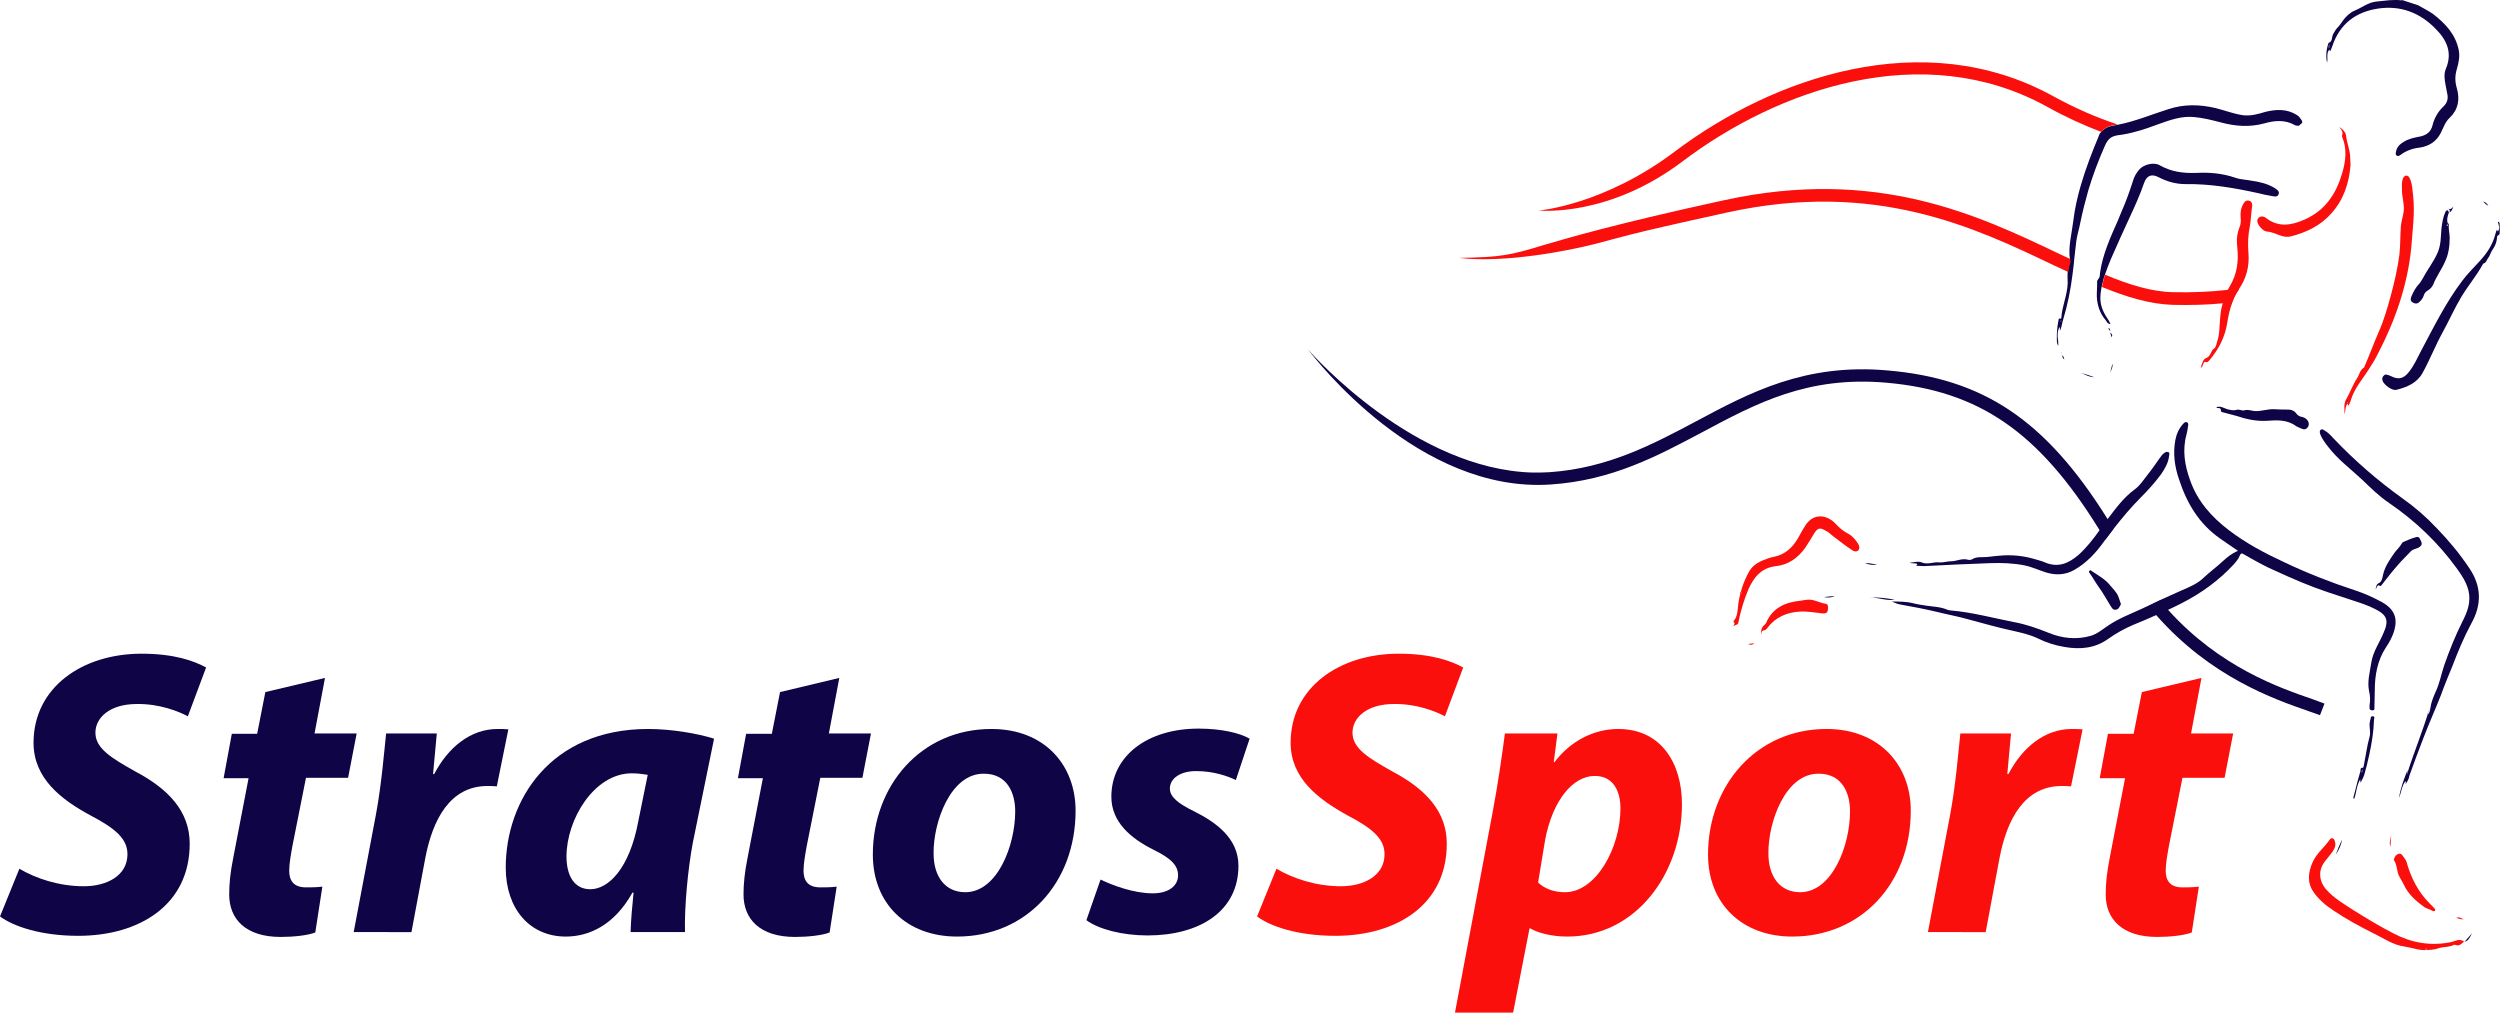 <?xml version="1.0" encoding="utf-8"?>
<!-- Generator: Adobe Illustrator 21.0.0, SVG Export Plug-In . SVG Version: 6.00 Build 0)  -->
<svg version="1.1" id="Layer_1" xmlns="http://www.w3.org/2000/svg" xmlns:xlink="http://www.w3.org/1999/xlink" x="0px" y="0px"
	 width="670.8px" height="271.7px" viewBox="0 0 670.8 271.7" style="enable-background:new 0 0 670.8 271.7;" xml:space="preserve"
	>
<style type="text/css">
	.st0{fill:#0E0446;}
	.st1{fill:#FA0F0C;}
</style>
<g id="XMLID_78_">
	<path id="XMLID_307_" class="st0" d="M659.2,23.6c-0.5-1.7-0.5-3.3,0-5c0.5-1.7,0.9-3.5,0.5-5.3c-0.9-4.2-3.6-7-6.8-9.5
		c-1.3-0.9-2.7-1.6-4.1-2.4c-1.4-0.5-2.9-0.9-4.3-1.4c0,0-0.1,0.1-0.1,0.1c-2.2-0.3-4.4,0.1-6.6,0.3c-2.4,0.2-4.1,1.7-6.1,2.5
		c-1.2,0.5-2.3,1.6-3.1,2.7c-0.4,0.6-0.8,1.2-1.3,1.7c-0.5,0.5-0.9,1.2-1.3,1.9c-0.4,0.8-0.1,2-1.2,2.3c-0.6,1.7-0.8,3.5-0.4,5.3
		c0.3-1.1-0.3-2.4,0.6-3.5c0.1,0.2,0.1,0.3,0.2,0.5c0.1-0.2,0.2-0.4,0.3-0.6c0.1-0.2,0.2-0.5,0.3-0.8c2-6,6.3-9.2,12.3-10.1
		c6-0.9,11.2,1.1,15.4,5.4c3,3,4.6,6.4,2.8,10.7c-0.6,1.4-0.4,2.9-0.1,4.4c0.2,0.9,0.3,1.8,0.5,2.6c0.2,1.2-0.1,2.2-1,3.1
		c-1.5,1.4-2.5,3.1-3,5.1c-0.4,1.7-1.5,2.6-3.2,3c-1.6,0.3-3.2,0.6-4.6,1.5c-1,0.6-1.8,1.4-2,2.6c-0.1,0.4-0.2,0.9,0.3,1.1
		c0.4,0.2,0.7-0.1,1-0.3c1.5-1.1,3.2-1.7,5.1-1.9c2.5-0.4,4.4-1.6,5.6-3.9c0.7-1.4,1.2-3,2.4-4.1C659.6,29.4,660.1,26.7,659.2,23.6z
		 M624.9,13c-0.2-0.6,0-0.8,0.1-1.1C625.2,12.3,625,12.5,624.9,13z"/>
	<path id="XMLID_304_" class="st0" d="M642.4,169.3c-0.5,1.6-1.3,3.1-2.2,4.4c-2.3,3.5-3,7.5-3,11.6c0,1.5-0.1,3.1-0.1,4.6
		c0,0.3,0.1,0.7-0.5,0.7c-0.4,0-0.8-0.1-0.8-0.6c0-0.3,0-0.6,0-0.8c0.2-1.2,0.2-2.4-0.1-3.6c-0.6-2.7,0.2-5.3,0.6-8
		c0.5-2.9,2.2-5.2,3.3-7.9c0.2-0.6,0.5-1.1,0.6-1.7c0.4-1.6,0-2.7-1.4-3.7c-1.8-1.2-3.9-2-6-2.7c-2.7-0.9-5.4-1.8-8.2-2.7
		c-4.8-1.6-9.4-3.6-14-5.7c-3-1.3-5.8-2.9-8.6-4.5c-0.5-0.3-0.7-0.3-1,0.3c-0.3,0.9-1,1.7-1.7,2.5c-4,4.3-8.7,7.7-14,10.4
		c-1.2,0.6-2.4,1.2-3.7,1.8c-1.1,0.5-2.1,1-3.2,1.4c-2,0.9-4.1,1.8-6.1,2.6c-2.3,1-4.5,2.2-6.6,3.7c-3.6,2.6-7.6,2.9-11.7,2.2
		c-2.5-0.4-5-1.2-7.2-2.3c-2.1-1-4.3-1.5-6.5-2c-4.1-0.9-8.1-2-12.1-3.1c-2.8-0.8-5.6-1.3-8.4-2c-3.3-0.8-6.6-1.4-9.9-2
		c-0.8-0.1-1.5-0.5-2.3-0.8c2,0,4,0,5.9,0.5c1.1,0.3,2.2,0.4,3.3,0.6c1.9,0.3,3.9,0.3,5.7,1.1c0.3,0.1,0.7,0.2,1,0.2
		c5.7,0.5,11.2,2,16.8,3.1c3.3,0.6,6.4,1.7,9.4,2.9c3.6,1.5,7.5,1.9,11.3,0.8c1.7-0.5,3.1-1.7,4.6-2.7c2.9-2,6.2-3.2,9.4-4.7
		c0.4-0.2,0.8-0.4,1.3-0.6c1-0.5,2.1-1,3.1-1.5c2-0.9,4-1.8,6-2.7c2.1-0.9,4.3-1.8,6-3.5c1.6-1.5,3.4-2.8,5-4.3
		c1.2-1.1,2.4-2.1,4.1-2.8c-1.7-1.2-3.3-2.2-4.8-3.3c-5.6-3.9-8.9-9.4-11-15.8c-1.2-3.5-1.7-7-1-10.7c0.3-1.6,1-3.1,2.1-4.3
		c0.3-0.3,0.6-0.6,1-0.4c0.4,0.2,0.4,0.6,0.3,1c-0.1,0.7-0.2,1.5-0.4,2.2c-1.2,4.3-0.5,8.4,1,12.5c2,5.6,5.8,9.8,10.4,13.3
		c4.6,3.5,9.7,6.2,14.9,8.6c6.1,2.9,12.5,5.4,18.9,7.5c2.5,0.8,4.9,1.9,7.3,3.2C642.5,163.5,643.4,165.9,642.4,169.3z"/>
	<path id="XMLID_301_" class="st0" d="M645.5,210.4c-0.1-0.3,0.2-0.5-0.1-0.8c-1,1.4-1.1,3.1-1.7,4.5c0.4-2.6,1.3-5,2.3-7.5
		c-0.1,0.4-0.1,0.9-0.2,1.3c1.9-6.1,4.4-12,6.2-18.2c-0.2,0.7-0.5,1.4-0.7,2.1c0.6-0.4,0.7-1.1,0.8-1.7c0.2-1.6,0.8-3,1.4-4.4
		c1.1-2.3,1.5-4.7,2.3-7.1c1.4-4,3-8,4.9-11.8c1.4-2.7,2.4-5.4,1.6-8.5c-0.6-2.2-1.8-4-3.1-5.8c-5-6.9-11.1-12.7-18.1-17.5
		c-2.7-1.8-5-4.1-7.3-6.3c-3.1-2.9-6.5-5.4-9.1-8.8c-0.8-1-1.6-2.1-2.1-3.3c-0.1-0.4-0.3-0.8,0-1.2c0.4-0.4,0.8-0.1,1.1,0.1
		c0.9,0.5,1.6,1.2,2.3,2c5.7,6,11.9,11.4,18.6,16.2c3.4,2.4,6.5,5.1,9.3,8.1c3.2,3.3,6.1,6.8,8.7,10.7c3.3,4.9,3.3,9.8,0.5,14.8
		c-2,3.7-3.6,7.6-5.1,11.5c-1,2.5-2.1,5-3,7.6c-1.5,3.8-3.2,7.6-4.7,11.5c-1.3,3.4-2.6,6.8-3.8,10.2
		C646.4,209,645.9,209.7,645.5,210.4z"/>
	<path id="XMLID_297_" class="st0" d="M617.6,32.3c-0.4-0.6-0.8-1.2-1.4-1.5c-2.6-1.6-5.4-1.5-8.3-0.8c-2,0.6-4,1.2-6.2,0.9
		c-2.5-0.4-4.8-1.3-7.2-1.9c-4.3-1-8.5-1.1-12.7,0.3c-4.5,1.4-8.9,3.3-13.7,4.2l-1.1,0.2c-1.3,0.2-2.5,0.8-3.3,1.8
		c-0.3,0.3-0.5,0.7-0.6,1.1c-1.8,4.3-3.5,8.7-4.8,13.2c-0.9,3.1-1.6,6.2-2,9.5c-0.4,3.4-1.4,6.8-0.9,10.3c0,0,0,0.1,0,0.1
		c0,0.3,0.1,0.7-0.1,0.9c0,0,0,0.1,0,0.1c-0.3,0.7-0.4,1.5-0.5,2.3l0,0c-0.1,1,0,2,0,3c-0.1,3.2-1.5,6.1-1.7,9.2
		c0,0.1,0,0.4-0.3,0.3c-0.3-0.1-0.3,0-0.4,0.1c-0.4,1.9-0.6,3.9-0.5,5.8c0,0.5,0.1,1,0.4,1.4c0-0.9-0.1-1.7-0.2-2.5
		c0-0.8,0-1.7,0.5-2.5c0.4,0.2-0.2,0.6,0.2,0.8c0.4-0.9,0.5-2,0.8-2.9c1.2-4,2-8,2.5-12.1c0.1-0.8,0.2-1.6,0.3-2.4
		c0-0.3,0.1-0.6,0.1-0.9c0-0.1,0-0.1,0-0.2c0.2-1.8,0.4-3.6,0.6-5.3c0.2-1.7,0.8-3.4,1.1-5.1c0.6-2.9,1.3-5.7,2.1-8.5
		c1.2-4.1,2.7-8,4.4-11.9c0.5-1.2,1.1-2.1,2.1-2.6c0.4-0.2,0.9-0.3,1.4-0.4c1.8-0.2,3.6-0.6,5.3-1.1c0,0,0,0,0,0
		c1.9-0.5,3.8-1.2,5.7-1.9c3.1-1.1,6.1-2.2,9.4-1.9c2.4,0.2,4.8,0.8,7.1,1.4c4,1.1,7.9,1.4,11.9,0.3c2.8-0.8,5.6-1,8.2,0.5
		c0.1,0.1,0.3,0.1,0.4,0.1c0.4,0.1,0.8,0.1,1-0.3C617.9,33,617.8,32.7,617.6,32.3z M553,86.3c-0.2,0.1-0.1-0.1-0.1-0.1
		c0-0.1,0.1-0.2,0.1-0.3c0,0.1,0.1,0.1,0.1,0.2C553.1,86.1,553.1,86.2,553,86.3z"/>
	<path id="XMLID_294_" class="st0" d="M582,122.4c-0.2,1.8-1.1,3.3-2.1,4.8c-1.7,2.3-3.6,4.4-5.6,6.4c-2.6,2.6-4.9,5.4-7.2,8.3
		c-0.7,1-1.5,1.9-2.2,2.9c-0.2,0.2-0.3,0.5-0.5,0.7c-2.1,2.9-4.6,5.6-7.8,7.4c-2.4,1.4-5,1.5-7.6,0.7c-1.9-0.6-3.8-1.5-5.8-1.9
		c-3-0.6-6.1-0.7-9.1-0.6c-6,0.2-11.9,0.5-17.9,0.8c-0.7,0-1.4-0.1-2.1-0.1c0.6-0.4,0.3-0.6-0.1-0.6c-0.5-0.1-1.1,0-1.6-0.2
		c1.1-0.1,2.3-0.5,3.2-0.1c1.7,0.7,3.2-0.2,4.7,0c1.1,0.1,2.1-0.3,3.2-0.3c1.5,0,3-0.9,4.6-0.4c0.3,0.1,0.9,0,1.2-0.2
		c0.8-0.5,1.7-0.5,2.6-0.5c1.6,0,3.1-0.3,4.6-0.4c3.2-0.3,6.3,0,9.4,0.9c0.9,0.3,1.9,0.5,2.8,0.9c3.5,1.5,6.3,0.3,9-2
		c2.2-2,4-4.3,5.7-6.7c0.7-1,1.4-2,2.1-2.9c0,0,0,0,0,0c2.2-2.9,4.3-5.8,7.3-8c1.4-1,2.4-2.6,3.5-4c1.4-1.7,2.5-3.5,3.8-5.2
		c0.1-0.1,0.2-0.2,0.3-0.3c0.4-0.3,0.7-0.7,1.3-0.5C582.2,121.3,582.1,121.9,582,122.4z"/>
	<path id="XMLID_293_" class="st0" d="M611.4,52.1c-0.3,0.9-1.2,0.6-1.8,0.5c-1.3-0.2-2.6-0.5-3.8-0.8c-6.4-1.4-12.8-2.5-19.4-2.4
		c-2.6,0-5-0.7-7.3-1.9c-1.8-0.9-3.1-0.4-3.8,1.6c-1.1,3.2-2.5,6.3-3.9,9.3c-1.7,3.7-3.4,7.4-5,11.1c-0.6,1.4-1.1,2.8-1.6,4.2
		c-0.1,0.3-0.2,0.6-0.3,0.9c-0.2,0.8-0.4,1.6-0.6,2.4c-0.1,0.8-0.3,1.6-0.3,2.3c-0.2,2.3,0.6,4.3,1.9,6.2c0.3,0.4,0.5,0.9,0.8,1.4
		c-0.8,0.1-1-0.6-1.3-1c-1.3-1.5-2-3.2-2.3-5.3c-0.2-1.4,0-2.8,0-4.1c0-0.3,0-0.5,0-0.8c-0.1-0.6,0.6-0.9,0.7-1.6
		c0-0.3,0.1-0.7,0.1-1c0.7-4.9,2.8-9.5,4.8-14c0.3-0.7,0.6-1.5,0.9-2.2c1.2-2.7,2.2-5.5,3.1-8.3c0.3-1.1,0.9-2.2,1.7-3.1
		c1.2-1.4,4-2.1,5.6-1.1c3,1.7,6.2,2.1,9.6,2c3.6-0.2,7.1,0.1,10.6,1.3c1.4,0.5,3,0.5,4.4,0.8c2.1,0.3,4.3,0.8,6.2,2
		C611,50.9,611.7,51.3,611.4,52.1z"/>
	<path id="XMLID_283_" class="st1" d="M647.5,52.6c-0.2-1.6-0.2-3.3-0.9-4.7c-0.2-0.4-0.4-0.8-1-0.8c-0.5,0.1-0.7,0.5-0.9,0.9
		c-0.3,0.9-0.2,1.8-0.2,2.6c-0.1,2.2,0.8,4.3,0.4,6.5c-0.2,1.2-0.6,2.4-0.7,3.6c-0.2,2.6-0.1,5.2-0.4,7.7c-0.5,3.8-1.4,7.6-2.4,11.3
		c-0.9,3.2-1.8,6.4-3.2,9.5c-1.3,3-2.4,6-3.7,9c-0.1,0.2-0.1,0.4-0.3,0.5c-1,0.6-1.1,1.8-1.7,2.7c-1.2,1.8-1.9,3.9-3,5.8
		c-0.7,1.2-0.4,2.6-0.4,4c0.3-1,0.1-2.1,0.8-2.9c0.2,0.2,0,0.4,0.2,0.6c0.3-0.5,0.5-0.9,0.6-1.3c0.5-1.7,1.3-3.2,2.3-4.7
		c1.8-2.6,3.6-5.1,5-7.9c4.7-9,8-18.5,9-28.6C647.3,61.9,648,57.3,647.5,52.6z M629.8,108c0-0.1,0-0.2,0-0.3c0-0.1,0.1-0.2,0.2-0.1
		c0.1,0,0,0.2,0,0.4C629.9,108,629.8,108,629.8,108z"/>
	<path id="XMLID_280_" class="st1" d="M651.2,254.9c-2,0.2-3.9-0.6-5.9-0.9c-3.2-0.4-5.8-2.3-8.7-3.7c-3.6-1.8-7.1-3.7-10.5-6
		c-2-1.3-3.9-2.9-5.3-4.9c-1.8-2.6-1.5-5.2-0.3-8c1.1-2.5,3.2-4,4.6-6.1c0.5-0.6,1-0.5,1.3,0.2c0.5,1.1,0.1,2.1-0.5,3
		c-0.6,0.8-1.3,1.6-1.9,2.4c-2,2.4-1.9,5.3,0.1,7.7c2.1,2.4,4.9,4,7.5,5.7c3.5,2.2,7,4.3,10.7,6.2c4.8,2.5,9.9,3.4,15.3,2.3
		c1.1-0.2,2.2-1.1,3.5-0.2l0,0.1c-0.7,0.6-1.3,1.3-2.4,0.8c-0.1,0-0.1,0-0.2,0c-1.3,0.7-2.7,0.5-4.1,0.9
		C653.6,254.7,652.5,254.9,651.2,254.9c0-0.3-0.1-0.4-0.3-0.4c0,0-0.1,0.1-0.1,0.1C650.8,254.9,651.1,254.9,651.2,254.9z"/>
	<path id="XMLID_277_" class="st0" d="M670.3,62c0.5-0.7,0.2-1.6-0.1-2.5c0.5,0,0.5,0.4,0.5,0.7c0,0.8,0.1,1.5,0,2.3
		c0,0.4,0,0.4-0.6,0.8c-0.1,0.1-0.1,0.3-0.1,0.5c-0.1,1.2-0.5,2.2-1.2,3.2c-0.5,0.7-0.7,1.7-1.3,2.4c-0.3,0.4-0.4,1.1-1.1,1.3
		c-0.1,0-0.2,0.1-0.2,0.2c-1.7,3.1-4,5.8-5.8,8.8c-1.8,3-3.2,6.2-4.9,9.3c-2,3.6-3.5,7.5-5.5,11.1c-1.5,2.7-4.2,3.8-7,4.5
		c-1.1,0.3-3.3-1.3-3.7-2.4c-0.2-0.6-0.1-1.1,0.4-1.5c0.4-0.4,0.8-0.1,1.3,0c0.2,0.1,0.3,0.1,0.5,0.2c1.9,1,3.3,0.8,4.7-0.9
		c1.5-1.8,2.4-3.9,3.5-6c3.4-6.4,6.6-12.9,11-18.7c1.4-1.9,3.2-3.6,4.8-5.4c1.8-2,3.3-4.2,4-6.9c0.1-0.3,0.2-0.7,0.3-1
		C670.2,61.1,670,62.4,670.3,62z"/>
	<path id="XMLID_265_" class="st1" d="M498.5,145.8c-0.7-1.1-1.6-2.1-2.6-2.6c-1.4-0.7-2.5-1.7-3.5-2.8c-1.9-2-5.6-3.1-8,0.6
		c-0.7,1.1-1.3,2.2-1.9,3.3c-1.5,2.6-3.5,4.5-6.5,5.1c-0.5,0.1-1,0.2-1.5,0.4c-2.1,0.7-4.1,1.6-5.2,3.6c-1.5,2.7-2.5,5.7-2.9,8.8
		c-0.2,1.5-0.1,3.1-1.2,4.4c-0.1,0.1-0.1,0.3,0,0.3c0.4,0.4,0.1,0.7-0.1,1.1c1.2-0.5,1.2-0.5,1.3-0.8c0.6-3.1,1.5-6.1,2.7-9
		c1.5-3.4,3.6-5.9,7.5-6.3c3.3-0.4,5.7-2.1,7.7-4.8c0.9-1.3,1.7-2.7,2.5-4c0.9-1.4,1.5-1.6,2.9-0.8c0.8,0.4,1.5,1,2.2,1.6
		c1.6,1.2,3.2,2.5,4.9,3.6c0.5,0.4,1.2,0.7,1.8,0.2C499.1,147.1,498.9,146.4,498.5,145.8z M465.5,166.9c0,0,0-0.1,0-0.1
		c0,0,0,0,0.1,0C465.6,166.7,465.6,166.8,465.5,166.9C465.6,166.8,465.5,166.8,465.5,166.9z M466.9,159.7c0-0.5,0-0.8,0.3-1
		C467.3,159,467.3,159.3,466.9,159.7z"/>
	<path id="XMLID_262_" class="st1" d="M603.7,60.6c-0.5,2.4-0.6,4.8-0.4,7.2c0.3,3.5-0.5,6.8-2.5,9.7c0,0,0,0.1,0,0.1
		c-0.8,1.1-1.4,2.3-1.8,3.5c-0.7,1.8-1.1,3.7-1.4,5.6c-0.6,3.8-2.3,7-4.7,9.9c-0.3,0.3-0.6,0.8-1.2,0.5c-0.2-0.1-0.4,0.3-0.5,0.5
		c-0.2,0.3-0.1,0.8-0.7,1.1c0.3-1.1,0.7-2.4,1.4-2.6c1.4-0.5,1.2-2,2.2-2.6c0.5-0.3,0.6-1.2,0.8-1.8c0.7-2,0.6-4.1,0.8-6.2
		c0.1-1.4,0.3-2.8,0.7-4.1c0.3-1.2,0.8-2.4,1.3-3.5c0.2-0.4,0.4-0.8,0.6-1.1c2-3.3,2.4-6.8,2-10.5c-0.2-1.8-0.1-3.6,0.6-5.3
		c0.4-0.9,0.4-1.8,0.3-2.8c-0.1-1.2,0.1-2.5,0.8-3.6c0.3-0.6,0.9-1,1.6-0.7c0.6,0.2,0.8,0.8,0.7,1.5C604,57.1,604,58.8,603.7,60.6z"
		/>
	<path id="XMLID_259_" class="st1" d="M627.6,34.1c1,0.5,1.8,1.4,1.9,2.3c0.2,2,1.1,3.9,1.1,5.9c0,0.7,0.1,1.3,0.1,2
		c-0.4,4.8-1.8,9.2-5.1,12.9c-2.9,3.3-6.6,5.1-10.8,6.2c-1.1,0.3-2.2,0.1-3.2-0.3c-1.1-0.4-2.2-0.9-3.5-1c-0.9-0.1-2.3-1.7-2.4-2.6
		c-0.1-0.5,0.1-0.9,0.5-1.2c0.6-0.4,1.2-0.2,1.7,0.1c3.4,2.7,6.9,2.1,10.5,0.5c5.6-2.5,8.5-7,10.1-12.6c0.9-3.1,1.3-6.3,0-9.4
		c-0.1-0.2-0.1-0.4-0.1-0.5C628.8,35.5,628.3,34.8,627.6,34.1z"/>
	<path id="XMLID_256_" class="st0" d="M657.1,60.2c-0.2,1.2,0.2,2.4,0.2,3.6c0,2.2-0.3,4.5-1.3,6.5c-0.9,2.1-2.3,3.9-3.1,6
		c-0.3,0.7-0.8,1.2-1.4,1.6c-0.6,0.3-1,0.8-1.2,1.5c-0.2,0.7-0.7,1.2-1.2,1.7c-0.6,0.5-1.2,0.4-1.8,0c-0.6-0.4-0.5-0.9-0.3-1.5
		c0.5-1.1,1-2.2,1.8-3.1c0.6-0.6,1-1.3,1.4-2c1.2-2.3,2.9-4.4,3.9-6.8c0.9-2.1,0.8-4.3,1-6.5c0.2-1.4,0.4-2.9,1-4.2
		c0.1-0.2,0.2-0.5,0.5-0.6c0.4,0,0.3,0.4,0.5,0.6l0,0c-0.4,1-0.7,2.1-0.2,3.2c-0.2,0-0.3-0.1-0.4,0.2c0,0.1,0,0.1,0.1,0.2
		C656.9,60.5,657,60.4,657.1,60.2z"/>
	<path id="XMLID_253_" class="st0" d="M594.7,109.3c1-0.5,2,0.2,2.9,0.5c0.8,0.2,1.8,0.4,2.4,0.2c0.9-0.3,1.5,0.3,2.2,0.1
		c0.9-0.3,1.8,0.1,2.8,0.2c1.8,0.1,3.5-0.6,5.2-0.5c1.3,0.1,2.5,0.1,3.8,0.1c0.8,0,1.6,0.3,2.1,1c0.4,0.6,1,0.9,1.7,1
		c1.5,0.4,2.2,1.9,1.3,2.9c-0.4,0.4-0.8,0.5-1.3,0.3c-0.5-0.2-1.1-0.4-1.6-0.7c-2.4-1.8-5.1-1.7-7.8-1.5c-2.9,0.2-5.6-0.4-8.3-1.3
		c-1.1-0.3-2.3-0.6-3.4-0.9c-0.4-0.1-0.8-0.1-0.8-0.7C595.8,109.1,594.9,109.8,594.7,109.3z"/>
	<path id="XMLID_250_" class="st1" d="M472.6,170.3c-0.2-1.2,0.1-2,0.9-2.7c0.2-0.1,0.3-0.3,0.4-0.5c1.7-4,5.1-5.5,9.1-5.9
		c0.8-0.1,1.6-0.3,2.4-0.3c1.6,0,2.9,0.9,4.5,1.1c0.7,0.1,0.7,1.2,0.5,1.9c-0.2,0.7-0.7,0.7-1.3,0.7c-2-0.2-4-0.6-6.1-0.5
		c-3.6,0.2-6.6,1.5-8.8,4.4c-0.1,0.2-0.3,0.4-0.5,0.5C472.7,169.3,472.7,169.3,472.6,170.3z"/>
	<path id="XMLID_247_" class="st1" d="M642.4,230.4c0.2-0.6,0.5-1.1,1.2-1.3c0.7-0.2,1,0.4,1.3,0.8c0.3,0.4,0.6,0.8,0.8,1.3
		c1.2,4.3,3.1,8.1,6.3,11.3c0.4,0.4,0.7,0.7,1.1,1.1c0.2,0.2,0.4,0.4,0.3,0.7c-0.2,0.3-0.6,0.2-0.7,0.1c-0.7-0.4-1.6-0.6-2.2-1
		c-2.2-1.6-4.3-3.4-5.5-6c-0.4-0.9-1-1.7-1.4-2.6c-0.5-1.2-0.4-2.7-1.2-3.9C642.2,230.7,642.4,230.5,642.4,230.4z"/>
	<path id="XMLID_244_" class="st0" d="M637.4,158.1c0.3-0.8,0.1-1.3,1-1.7c0.6-0.2,0.9-1.4,1-2.1c0.5-2.3,1.8-4.1,3.1-6
		c0.6-0.8,1.4-1.5,1.9-2.4c0.1-0.1,0.2-0.3,0.3-0.4c1.2-0.5,2.4-1.1,3.7-1.4c0.8-0.2,1,0.7,1.3,1.3c0.2,0.5,0.1,0.9-0.4,1.3
		c-0.7,0.6-1.7,0.5-2.4,1.2c-1.1,1.2-2.4,2.4-3.5,3.7c-1.5,1.7-2.9,3.5-4.3,5.3c-0.1,0.2-0.3,0.4-0.5,0.3
		C637.8,156.7,637.9,157.6,637.4,158.1z"/>
	<path id="XMLID_241_" class="st0" d="M569.1,162.1c-0.4,0.8-0.7,1.5-1.5,1.5c-0.7,0.1-1-0.6-1.4-1.2c-1-1.6-1.9-3.3-3-4.8
		c-0.9-1.2-1.6-2.6-2.5-3.8c-0.1-0.2-0.3-0.3-0.1-0.6c0.2-0.3,0.4-0.2,0.6,0c1.8,1.2,3.7,2.2,5.1,4c0.5,0.6,1.1,1.2,1.5,1.8
		C568.5,159.9,568.7,161.1,569.1,162.1z"/>
	<path id="XMLID_231_" class="st0" d="M636.7,192.2c-0.4-0.1-0.6,0.2-0.6,0.5c-0.1,0.6-0.3,1.1-0.3,1.7c0,1.1,0.3,2.2,0,3.3
		c-0.7,2.5-1,5-1.5,7.5c-0.1,0.3-0.2,0.8-0.2,0.8c-1-0.1-0.6,0.7-0.8,1.1c-0.5,1.6-0.9,3.2-1.3,4.8c-0.2,0.8-0.4,1.5-0.6,2.3
		c0.1,0,0.2,0,0.3,0.1c0.6-1.7,0.6-3.5,1.6-5.2c0,0.3,0,0.5,0.1,0.9c0.4-0.8,0.8-1.5,1-2.2c0.5-1.7,0.9-3.4,1.3-5.2
		c0.7-3.2,1.2-6.3,1.3-9.6C637.1,192.6,637.2,192.2,636.7,192.2z M633.7,207.4c-0.2-0.4,0.1-0.7,0.2-1
		C634,206.8,633.9,207.1,633.7,207.4z"/>
	<path id="XMLID_228_" class="st0" d="M501.5,160.3c2.3-0.1,4.6,0.2,6.9,0.6C506.1,161.3,503.8,160.2,501.5,160.3z"/>
	<path id="XMLID_225_" class="st0" d="M628.4,225.3c-0.2,1.5-0.9,2.8-1.7,4.1C627.2,228,627.8,226.6,628.4,225.3z"/>
	<path id="XMLID_222_" class="st0" d="M561.9,101.2c-1.2,0-2.3-0.6-3.4-1.1C559.7,100.4,560.8,100.8,561.9,101.2z"/>
	<path id="XMLID_219_" class="st0" d="M489.4,160.2c1-0.1,1.9-0.2,2.9-0.3C491.4,160.4,490.4,160.4,489.4,160.2z"/>
	<path id="XMLID_216_" class="st0" d="M500.4,151.1c1.1-0.1,2.1,0.3,3.2,0.3C503,151.7,501.6,151.6,500.4,151.1z"/>
	<path id="XMLID_213_" class="st0" d="M657.2,57c0.3-0.5,0.1-0.8-0.5-1.1c0.8,0.5,1.2,0,1.6-0.5C658,56.1,657.9,56.7,657.2,57
		L657.2,57z"/>
	<path id="XMLID_210_" class="st0" d="M661.3,252.7c0.6-0.7,1.2-1.4,2-2.3C662.7,251.5,662.4,252.4,661.3,252.7L661.3,252.7z"/>
	<path id="XMLID_207_" class="st1" d="M641.6,224.2c-0.1,1-0.1,2-0.2,3C641,226.2,641.4,225.2,641.6,224.2z"/>
	<path id="XMLID_204_" class="st0" d="M566.8,97.6c0.2,0.9-0.3,1.6-0.6,2.4C566.4,99.2,566.6,98.4,566.8,97.6z"/>
	<path id="XMLID_201_" class="st1" d="M659,246.3c0.7-0.3,1.2-0.1,2,0.4C660.1,246.7,659.6,246.4,659,246.3z"/>
	<path id="XMLID_198_" class="st0" d="M667.7,55.2c-0.6-0.2-1-0.7-1.4-1.1C667,54.2,667.3,54.7,667.7,55.2z"/>
	<path id="XMLID_195_" class="st1" d="M469,172.8c0.5-0.1,1-0.1,1.7-0.2C470.1,173.2,469.6,173,469,172.8z"/>
	<path id="XMLID_192_" class="st0" d="M566.6,90.5c-0.1-0.4-0.3-0.8-0.4-1.3C566.7,89.6,566.9,90,566.6,90.5z"/>
	<path id="XMLID_189_" class="st0" d="M553.3,95.4c0.5,0.2,0.5,0.7,0.6,1.1C553.6,96.2,553.4,95.9,553.3,95.4L553.3,95.4z"/>
	<path id="XMLID_186_" class="st0" d="M566.2,88.7c-0.3-0.1-0.5-0.3-0.4-0.7C566.1,88.1,566.1,88.4,566.2,88.7L566.2,88.7z"/>
	<path id="XMLID_183_" class="st0" d="M553.1,94.7c0.1,0.1,0.1,0.3,0.1,0.5l0,0C553.2,95,553.2,94.9,553.1,94.7L553.1,94.7z"/>
	<polygon id="XMLID_180_" class="st0" points="566.8,91.3 566.7,91.3 566.7,91.3 	"/>
	<path id="XMLID_177_" class="st0" d="M553.3,95.4c0-0.1-0.1-0.2-0.1-0.3l0,0C553.3,95.2,553.4,95.3,553.3,95.4L553.3,95.4z"/>
	<path id="XMLID_174_" class="st0" d="M566.2,88.7c0,0,0.1,0.1,0.1,0.1C566.1,88.9,566.2,88.8,566.2,88.7L566.2,88.7z"/>
	<path id="XMLID_171_" class="st0" d="M553,94.5c0,0.1,0.1,0.2,0.1,0.3l0,0C553.1,94.6,553.1,94.5,553,94.5L553,94.5z"/>
	<polygon id="XMLID_168_" class="st0" points="553,94.5 553,94.4 553,94.5 	"/>
	<path id="XMLID_165_" class="st0" d="M624.9,13c-0.2-0.6,0-0.8,0.1-1.2C625.2,12.3,625,12.5,624.9,13z"/>
	<path id="XMLID_162_" class="st0" d="M553.1,86c0,0.1,0,0.2-0.1,0.3c-0.2,0.1-0.1-0.1-0.1-0.1c0-0.1,0.1-0.2,0.1-0.3
		C553,85.9,553.1,86,553.1,86z"/>
	<path id="XMLID_159_" class="st0" d="M630,107.9c-0.1,0-0.1,0-0.2,0c0-0.1,0-0.2,0-0.3c0-0.1,0.1-0.2,0.2-0.1
		C630,107.6,630,107.8,630,107.9z"/>
	<path id="XMLID_156_" class="st1" d="M651.2,254.9c-0.2-0.1-0.4-0.1-0.5-0.3c0,0,0.1-0.1,0.1-0.1
		C651.1,254.6,651.3,254.7,651.2,254.9L651.2,254.9z"/>
	<path id="XMLID_153_" class="st1" d="M466.9,159.7c0-0.5,0-0.8,0.3-1C467.3,159,467.3,159.3,466.9,159.7z"/>
	<path id="XMLID_150_" class="st1" d="M465.6,166.8C465.6,166.8,465.5,166.8,465.6,166.8c-0.1,0-0.1,0-0.1-0.1c0,0,0.1,0,0.1,0
		C465.6,166.7,465.6,166.8,465.6,166.8z"/>
	<path id="XMLID_122_" class="st0" d="M657.1,60.2c-0.1,0.2-0.1,0.3-0.3,0.2c0,0-0.1-0.1-0.1-0.2c0-0.2,0.2-0.2,0.4-0.2
		C657,60.1,657,60.2,657.1,60.2z"/>
	<path id="XMLID_106_" class="st0" d="M633.9,206.5c0.1,0.4,0,0.7-0.2,1C633.5,207,633.8,206.8,633.9,206.5z"/>
	<g id="XMLID_103_">
		<path id="XMLID_105_" class="st1" d="M555.5,70.6c-0.3,0.8-0.5,1.6-0.5,2.4c-1.3-0.6-2.6-1.2-3.9-1.8
			C529.8,61,503.2,48.3,463.5,57c-28.8,6.3-28.2,6.6-35.7,8.5c-6.2,1.6-23.8,5.2-36.3,3.7c6-0.1,9.4-0.3,12.4-0.8
			c3-0.5,5.6-1.2,9.8-2.5c7.5-2.2,20.1-5.9,49-12.2c40.9-8.9,68,4,89.8,14.4c1,0.5,2,0.9,3,1.4c0,0,0,0.1,0,0.1
			C555.6,69.9,555.6,70.3,555.5,70.6z"/>
		<path id="XMLID_104_" class="st1" d="M600.8,77.5C600.8,77.5,600.8,77.5,600.8,77.5c-0.8,1.2-1.4,2.4-1.9,3.6
			c-0.9,0.1-1.8,0.2-2.7,0.3c-4.1,0.4-8.5,0.5-13.1,0.4l-0.1,0c-6.2-0.2-12.4-2.1-19-4.8c0.2-1.1,0.5-2.2,0.8-3.3
			c6.5,2.7,12.5,4.6,18.4,4.7c5.1,0.1,9.9-0.1,14.3-0.6C598.7,77.7,599.7,77.6,600.8,77.5z"/>
	</g>
	<g id="XMLID_101_">
		<path id="XMLID_102_" class="st1" d="M568.2,33.4l-1.1,0.2c-1.3,0.2-2.5,0.8-3.3,1.8c-4.7-1.8-9.6-4-14.6-6.8
			c-33.4-18.4-72.3-4.5-97.6,14.6c-19.9,15.1-38.1,13.3-38.8,13.3c0.2,0,17.7-1.5,36.8-16C475.7,20.9,516,6.6,550.9,25.8
			C556.9,29.1,562.7,31.6,568.2,33.4z"/>
	</g>
	<g id="XMLID_79_">
		<g>
			<path id="XMLID_17_" class="st0" d="M565.4,139.1c0.6,0.9,1.2,1.9,1.7,2.8c-0.7,1-1.5,1.9-2.2,2.9c-0.6-0.9-1.1-1.9-1.7-2.8
				c-16.2-26.2-32.3-37.1-56.9-39.3c-21.2-1.9-35,5.5-49.6,13.3c-11.9,6.3-24.1,12.9-40.6,14c-35.4,2.4-63-33.5-65.2-36.3
				c1.9,2.2,28.9,32.2,60.3,33.1c1.5,0,3.1,0,4.6-0.1c15.7-1.1,27.7-7.5,39.2-13.6c14.4-7.7,29.3-15.7,51.5-13.7
				C532.1,101.6,548.8,112.6,565.4,139.1z"/>
			<path id="XMLID_16_" class="st0" d="M623.7,188.8l-1.2,3.1c-0.9-0.3-2-0.7-3.1-1.1c-9.2-3.2-26.2-9.1-40.8-25.7
				c-0.7-0.8-1.4-1.6-2.1-2.5c1-0.5,2.1-1,3.1-1.5c0.7,0.9,1.5,1.7,2.2,2.6c13.9,15.4,30,20.9,38.7,23.9
				C621.7,188.1,622.8,188.4,623.7,188.8z"/>
		</g>
	</g>
</g>
<path id="XMLID_98_" class="st1" d="M103.7,199.7c0,0-0.1-0.1-0.1-0.1L103.7,199.7L103.7,199.7z"/>
<g id="XMLID_32_">
	<path id="XMLID_67_" class="st0" d="M5.2,233.1c4.4,2.6,10.6,4.7,17.3,4.7c6.1,0,11.7-2.8,11.7-8.6c0-4.1-3.2-6.9-9.9-10.4
		C16.5,214.6,9,208.9,9,199.3c0-14.8,13-23.9,29-23.9c8.9,0,14.2,2,17.3,3.7l-4.9,13.1c-2.4-1.3-7.6-3.4-13.7-3.3
		c-7.3,0-11.1,3.7-11.1,7.7c0,4.3,4.5,6.9,10.7,10.4c8.9,4.7,14.6,10.7,14.6,19.4c0,16.4-13.5,24.7-29.9,24.7
		c-10.2,0-17.5-2.6-21-5.2L5.2,233.1z"/>
	<path id="XMLID_65_" class="st0" d="M87.2,181.9l-2.8,14.9h11.3l-2.3,11.9H82.1l-3.6,18.1c-0.4,2.2-0.9,4.9-0.9,6.8
		c0,2.6,1.1,4.5,4.5,4.5c1.4,0,2.9,0,4.4-0.2l-1.9,12.3c-2,0.8-5.9,1.2-9.3,1.2c-9.4,0-13.8-4.8-13.8-11.4c0-2.9,0.3-5.9,1.1-9.9
		l4.1-21.3H60l2.2-11.9H69l2.2-11.2L87.2,181.9z"/>
	<path id="XMLID_59_" class="st0" d="M94.9,250.1l6-31.7c1.5-8.1,2.2-17,2.7-21.6h13.6c-0.3,3.6-0.7,7.2-1,10.9h0.3
		c3.7-7.1,9.7-12.1,17-12.1c1,0,2,0,2.9,0.1l-3.1,15.3c-0.8-0.1-1.6-0.1-2.5-0.1c-10,0-14.7,8.9-16.7,19.4l-3.7,19.8H94.9z"/>
	<path id="XMLID_53_" class="st0" d="M169.2,250.1c0.1-3.2,0.4-6.8,0.8-10.6h-0.3c-4.9,8.8-11.7,11.8-17.9,11.8
		c-9.6,0-16.1-7.4-16.1-18.5c0-18,11.9-37.2,38.2-37.2c6.3,0,13.2,1.2,17.7,2.6l-5.7,27.9c-1.3,6.9-2.3,17.3-2.1,24H169.2z
		 M173.8,207.9c-1.2-0.2-2.7-0.4-4.3-0.4c-10.1,0-17.5,12.4-17.5,22.3c0,5.2,2.1,8.8,6.4,8.8c4.7,0,10.5-5.3,12.9-18.4L173.8,207.9z
		"/>
	<path id="XMLID_50_" class="st0" d="M225.2,181.9l-2.8,14.9h11.3l-2.3,11.9h-11.3l-3.6,18.1c-0.4,2.2-0.9,4.9-0.9,6.8
		c0,2.6,1.1,4.5,4.5,4.5c1.4,0,2.9,0,4.4-0.2l-1.9,12.3c-2,0.8-5.9,1.2-9.3,1.2c-9.4,0-13.8-4.8-13.8-11.4c0-2.9,0.3-5.9,1.1-9.9
		l4.1-21.3H198l2.2-11.9h6.9l2.2-11.2L225.2,181.9z"/>
	<path id="XMLID_47_" class="st0" d="M288.6,217.5c0,19.5-13.3,33.8-31.8,33.8c-13.5,0-22.6-8.8-22.6-22c0-18.5,12.9-33.7,31.8-33.7
		C280.4,195.6,288.6,205.4,288.6,217.5z M250.5,229c0,6.2,3.1,10.4,8.5,10.4c8.6,0,13.4-12.5,13.4-21.7c0-4.9-2.1-10.1-8.4-10.1
		C255,207.5,250.4,220.7,250.5,229z"/>
	<path id="XMLID_45_" class="st0" d="M295.3,236c3.1,1.5,8.8,3.7,14,3.7c4.5,0,6.8-2.2,6.8-4.8c0-2.6-1.7-4.5-6.6-6.9
		c-6.2-3.1-11.3-7.5-11.3-14.2c0-11,9.7-18.3,23.4-18.3c6.2,0,11.1,1.2,13.7,2.7l-3.7,11.1c-2.3-1.1-6-2.4-10.7-2.4
		c-4.1,0-7,1.9-7,4.7c0,2.2,2.2,4,6.5,6.1c5.8,2.9,11.9,7.2,11.9,14.6c0,12.2-10.4,18.7-24.4,18.7c-6.8,0-13.2-1.7-16.4-4.1
		L295.3,236z"/>
	<path id="XMLID_43_" class="st1" d="M342.5,233.1c4.4,2.6,10.6,4.7,17.3,4.7c6.1,0,11.7-2.8,11.7-8.6c0-4.1-3.2-6.9-9.9-10.4
		c-7.8-4.3-15.3-9.9-15.3-19.5c0-14.8,13-23.9,29-23.9c8.9,0,14.2,2,17.3,3.7l-4.9,13.1c-2.4-1.3-7.6-3.4-13.7-3.3
		c-7.3,0-11.1,3.7-11.1,7.7c0,4.3,4.5,6.9,10.7,10.4c8.9,4.7,14.6,10.7,14.6,19.4c0,16.4-13.5,24.7-29.9,24.7
		c-10.2,0-17.6-2.6-21-5.2L342.5,233.1z"/>
	<path id="XMLID_40_" class="st1" d="M390.4,271.7l10.2-54.3c1.2-6.3,2.5-15.2,3.2-20.6h14.1l-1,7.7h0.2c4.4-5.8,10.7-8.9,17.1-8.9
		c11.6,0,17.1,9.3,17.1,20.2c0,18.5-12.3,35.5-30.8,35.5c-4.4,0-8.1-1.1-9.9-2.2h-0.2l-4.4,22.6H390.4z M412.7,236.8
		c1.7,1.6,4.1,2.6,7.2,2.6c8.4,0,14.9-12,14.9-22.5c0-4.3-1.7-8.7-6.9-8.7c-5.9,0-11.3,6.6-13.3,17.1L412.7,236.8z"/>
	<path id="XMLID_37_" class="st1" d="M512.7,217.5c0,19.5-13.3,33.8-31.8,33.8c-13.5,0-22.6-8.8-22.6-22c0-18.5,12.9-33.7,31.8-33.7
		C504.4,195.6,512.7,205.4,512.7,217.5z M474.5,229c0,6.2,3.1,10.4,8.5,10.4c8.6,0,13.4-12.5,13.4-21.7c0-4.9-2.1-10.1-8.4-10.1
		C479,207.5,474.4,220.7,474.5,229z"/>
	<path id="XMLID_35_" class="st1" d="M517.3,250.1l6-31.7c1.5-8.1,2.2-17,2.7-21.6h13.6c-0.3,3.6-0.7,7.2-1,10.9h0.3
		c3.7-7.1,9.7-12.1,17-12.1c1,0,2,0,2.9,0.1l-3.1,15.3c-0.8-0.1-1.6-0.1-2.5-0.1c-10,0-14.7,8.9-16.7,19.4l-3.7,19.8H517.3z"/>
	<path id="XMLID_33_" class="st1" d="M590.7,181.9l-2.8,14.9h11.3l-2.3,11.9h-11.3l-3.6,18.1c-0.4,2.2-0.9,4.9-0.9,6.8
		c0,2.6,1.1,4.5,4.5,4.5c1.4,0,2.9,0,4.4-0.2l-1.9,12.3c-2,0.8-5.9,1.2-9.3,1.2c-9.4,0-13.8-4.8-13.8-11.4c0-2.9,0.3-5.9,1.1-9.9
		l4.1-21.3h-6.8l2.2-11.9h6.9l2.2-11.2L590.7,181.9z"/>
</g>
<g>
</g>
<g>
</g>
<g>
</g>
<g>
</g>
<g>
</g>
<g>
</g>
</svg>
